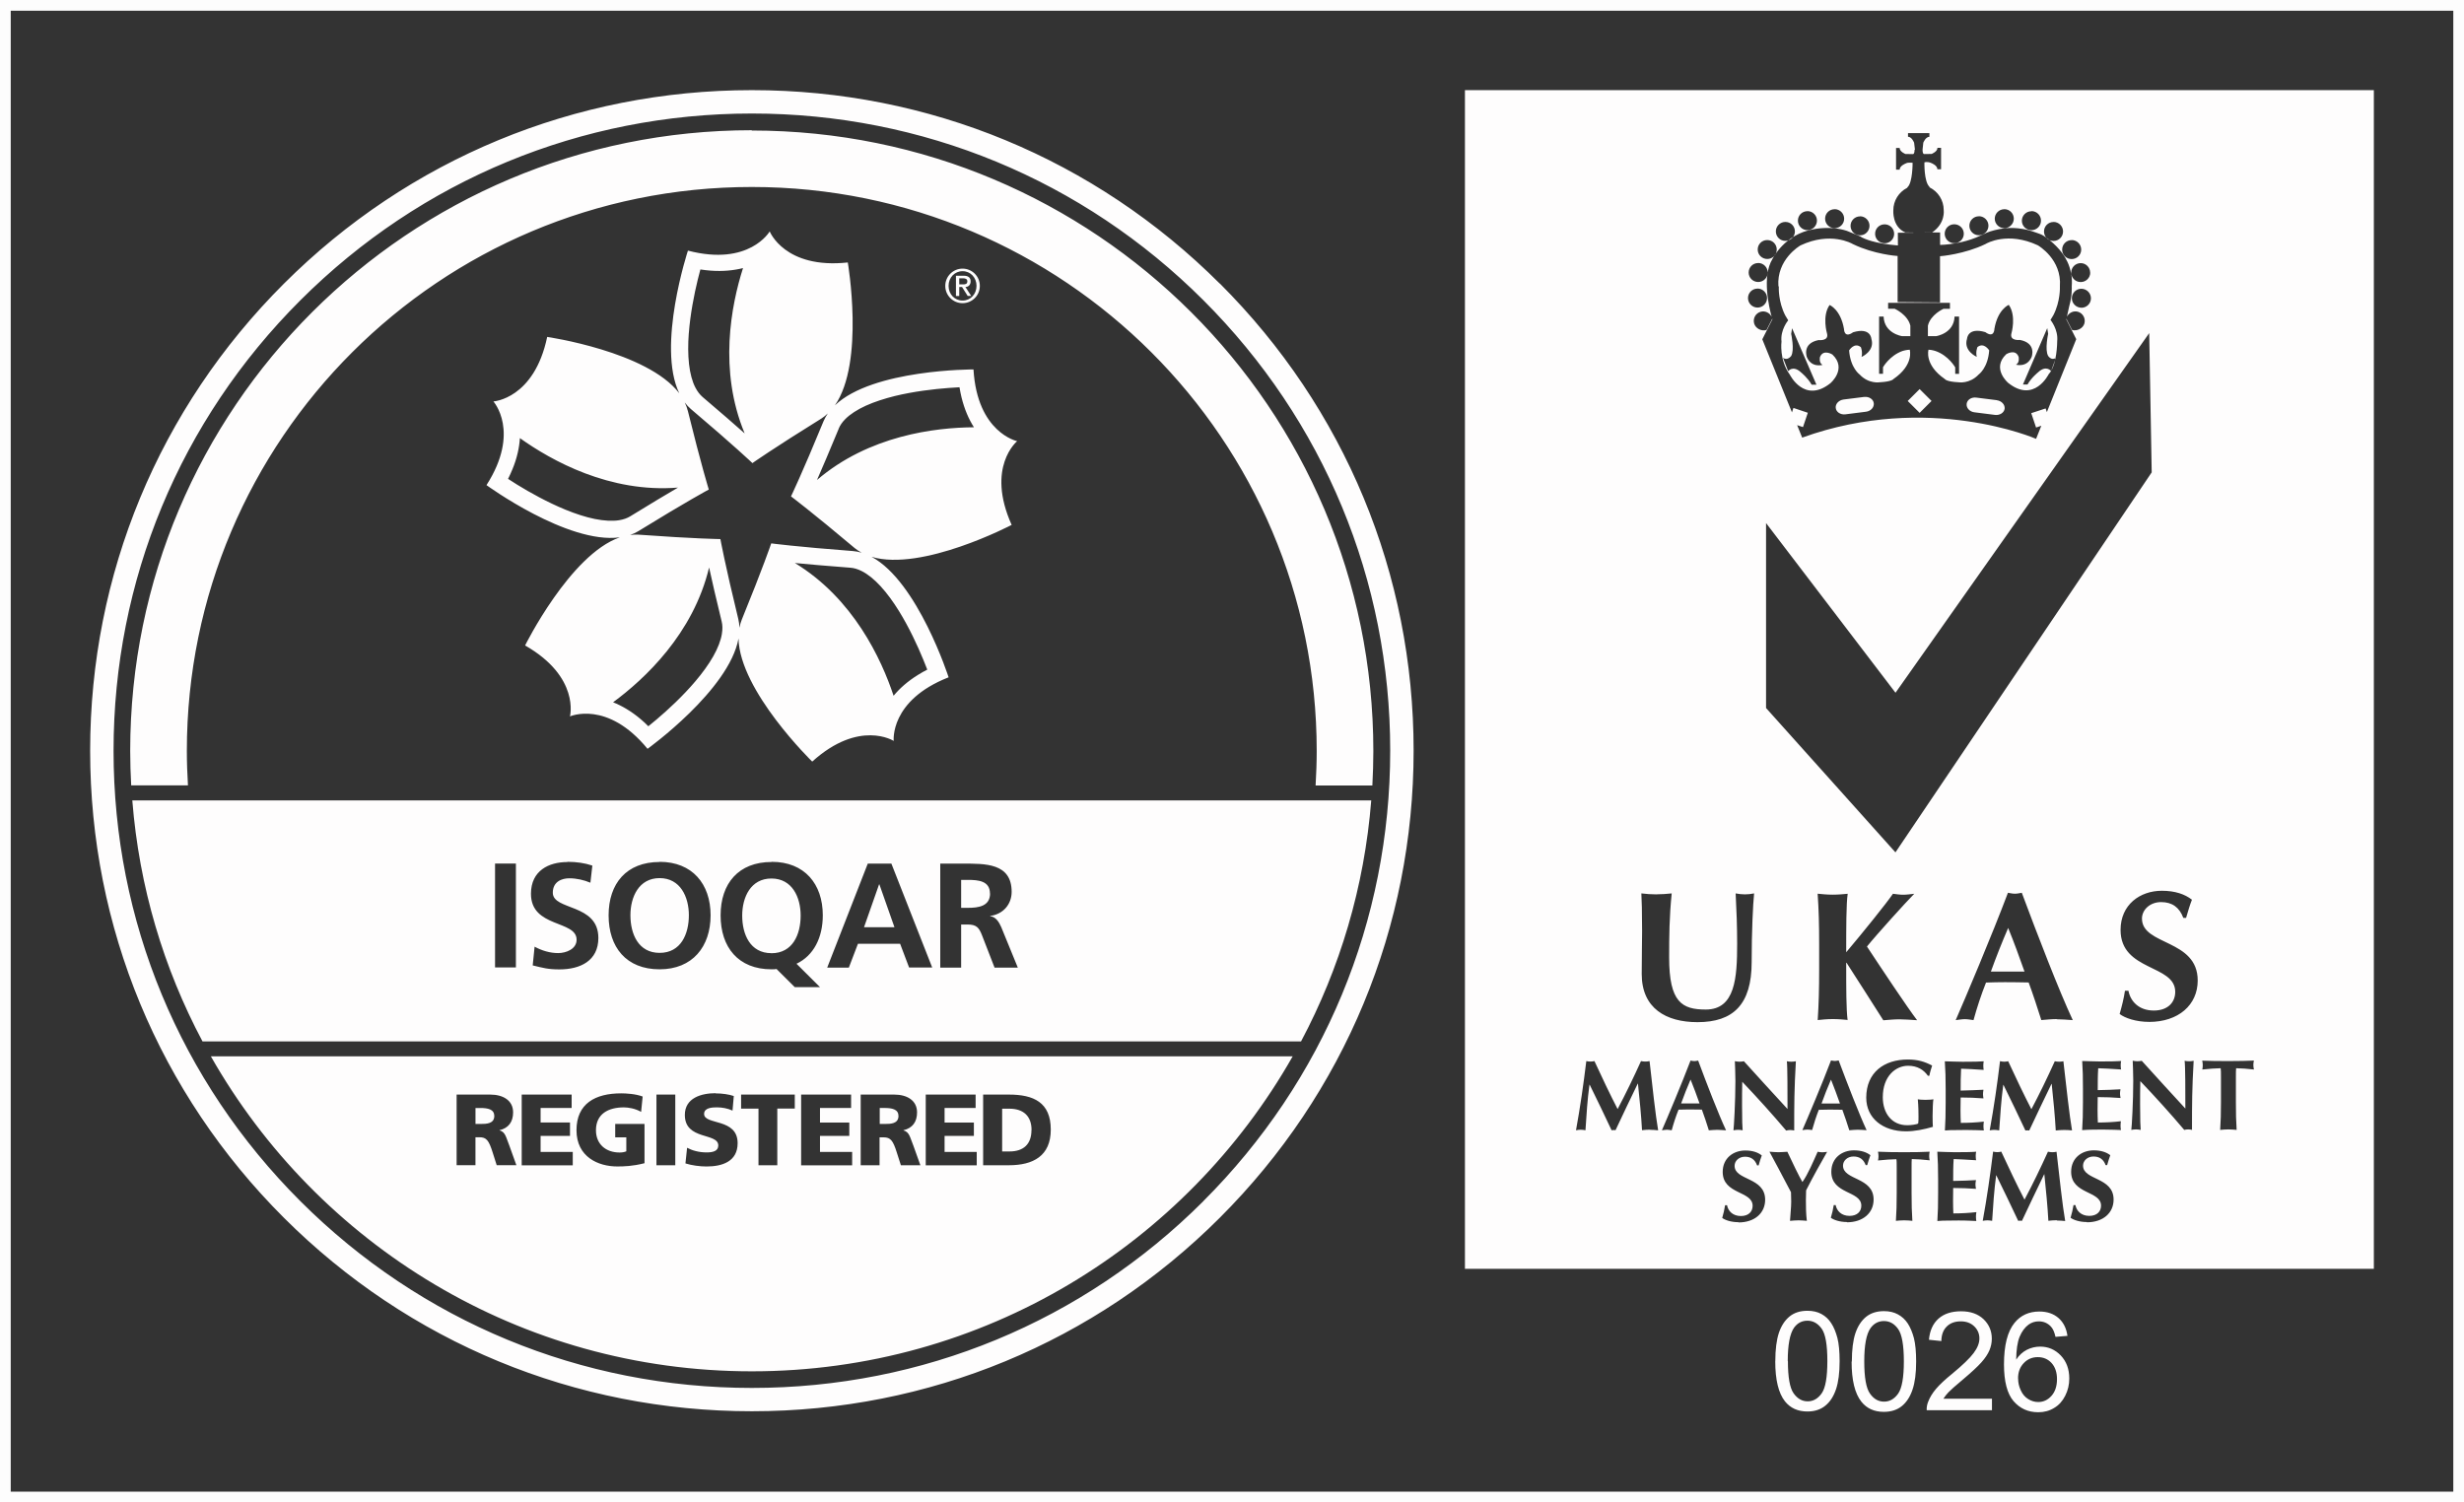 <?xml version="1.0" encoding="UTF-8"?>
<svg width="82px" height="50px" viewBox="0 0 82 50" version="1.1" xmlns="http://www.w3.org/2000/svg" xmlns:xlink="http://www.w3.org/1999/xlink">
    <rect x="0" y="0" width="82" height="50" fill="#333333" stroke="none"/>
    <!-- Generator: Sketch 51.3 (57544) - http://www.bohemiancoding.com/sketch -->
    <title>Group 4</title>
    <desc>Created with Sketch.</desc>
    <defs></defs>
    <g id="Home-Page" stroke="none" stroke-width="1" fill="none" fill-rule="evenodd">
        <g id="Desktop-HD" transform="translate(-1227, -6486)">
            <g id="FOOTER" transform="translate(-16, 6189)">
                <g id="Group-5" transform="translate(17, 277)">
                    <g id="Group-4" transform="translate(1226, 20)">
                        <path d="M0,50 L82,50 L82,0 L0,0 L0,50 Z M0.357,49.643 L81.644,49.643 L81.644,0.357 L0.357,0.357 L0.357,49.643 Z" id="Fill-1" fill="#FDFDFD"></path>
                        <path d="M6.734,34.658 L43.298,34.658 C44.588,32.232 45.405,29.52 45.634,26.638 L4.403,26.638 C4.631,29.52 5.448,32.232 6.739,34.658 L6.734,34.658 Z M31.286,28.742 L32.035,28.742 C32.777,28.742 33.667,28.717 33.667,29.68 C33.667,30.088 33.394,30.423 32.953,30.483 L32.953,30.493 C33.141,30.508 33.251,30.696 33.319,30.851 L33.872,32.202 L33.098,32.202 L32.679,31.123 C32.579,30.866 32.492,30.768 32.198,30.768 L31.986,30.768 L31.986,32.204 L31.291,32.204 L31.291,28.742 L31.286,28.742 Z M28.883,28.742 L29.665,28.742 L31.023,32.199 L30.254,32.199 L29.955,31.409 L28.552,31.409 L28.249,32.202 L27.529,32.202 L28.878,28.744 L28.883,28.742 Z M25.685,28.682 C26.77,28.682 27.382,29.415 27.382,30.461 C27.382,31.203 27.078,31.804 26.507,32.074 L27.289,32.852 L26.449,32.852 L25.843,32.249 C25.793,32.259 25.738,32.259 25.677,32.259 C24.565,32.259 23.981,31.521 23.981,30.463 C23.981,29.405 24.575,28.687 25.677,28.687 L25.685,28.682 Z M21.951,28.682 C23.036,28.682 23.648,29.415 23.648,30.461 C23.648,31.506 23.046,32.259 21.951,32.259 C20.838,32.259 20.254,31.521 20.254,30.463 C20.254,29.405 20.848,28.687 21.951,28.687 L21.951,28.682 Z M18.886,28.682 C19.184,28.682 19.462,28.722 19.713,28.807 L19.648,29.377 C19.43,29.285 19.187,29.23 18.944,29.23 C18.705,29.23 18.397,29.335 18.397,29.71 C18.397,30.31 19.913,30.058 19.913,31.216 C19.913,31.974 19.314,32.262 18.615,32.262 C18.239,32.262 18.069,32.212 17.728,32.129 L17.791,31.506 C18.029,31.636 18.302,31.719 18.575,31.719 C18.838,31.719 19.189,31.586 19.189,31.274 C19.189,30.615 17.67,30.888 17.67,29.745 C17.67,28.972 18.269,28.689 18.881,28.689 L18.886,28.682 Z M16.475,32.197 L17.169,32.197 L17.169,28.739 L16.475,28.739 L16.475,32.197 Z M25.021,4.334 C13.596,4.334 4.333,13.581 4.333,24.989 C4.333,25.374 4.346,25.757 4.366,26.137 L6.255,26.137 C6.233,25.757 6.218,25.377 6.218,24.991 C6.218,14.626 14.636,6.223 25.018,6.223 C35.401,6.223 43.819,14.626 43.819,24.994 C43.819,25.379 43.804,25.762 43.782,26.142 L45.671,26.142 C45.691,25.762 45.704,25.379 45.704,24.996 C45.704,13.591 36.441,4.344 25.016,4.344 L25.021,4.334 Z M34.329,37.608 C34.329,37.14 34.053,36.898 33.594,36.898 L33.351,36.898 L33.351,38.321 L33.594,38.321 C34.063,38.321 34.326,38.078 34.326,37.611 L34.329,37.608 Z M21.952,31.712 C22.661,31.712 22.925,31.083 22.925,30.458 C22.925,29.85 22.641,29.224 21.952,29.224 C21.262,29.224 20.98,29.85 20.98,30.458 C20.98,31.083 21.243,31.712 21.952,31.712 L21.952,31.712 Z M32.608,9.513 C32.608,9.197 32.35,8.94 32.033,8.94 C31.716,8.94 31.458,9.197 31.458,9.515 C31.458,9.833 31.716,10.09 32.033,10.09 C32.35,10.09 32.608,9.833 32.608,9.518 L32.608,9.513 Z M31.568,9.513 C31.568,9.24 31.767,9.025 32.035,9.025 C32.299,9.025 32.498,9.24 32.498,9.513 C32.498,9.788 32.299,10.003 32.035,10.003 C31.767,10.003 31.568,9.79 31.568,9.515 L31.568,9.513 Z M29.899,37.134 C29.899,36.915 29.679,36.874 29.44,36.874 L29.277,36.874 L29.277,37.406 L29.442,37.406 C29.645,37.406 29.901,37.4 29.901,37.134 L29.899,37.134 Z M40.594,9.439 C36.434,5.287 30.904,3 25.022,3 C19.14,3 13.61,5.287 9.45,9.439 C5.29,13.591 3,19.112 3,24.985 C3,30.857 5.291,36.378 9.45,40.53 C13.61,44.681 19.14,46.967 25.022,46.967 C30.904,46.967 36.435,44.681 40.594,40.527 C44.753,36.374 47.044,30.853 47.044,24.981 C47.044,19.109 44.753,13.588 40.594,9.434 L40.594,9.439 Z M40.043,39.98 C36.03,43.985 30.696,46.191 25.022,46.191 C19.348,46.191 14.013,43.985 10.001,39.98 C5.989,35.974 3.779,30.649 3.779,24.985 C3.779,19.32 5.989,13.994 10.001,9.989 C14.013,5.984 19.348,3.778 25.022,3.778 C30.696,3.778 36.031,5.982 40.043,9.987 C44.055,13.993 46.265,19.317 46.265,24.981 C46.265,30.645 44.055,35.971 40.043,39.977 L40.043,39.98 Z M32.32,9.848 L32.128,9.551 C32.234,9.551 32.302,9.473 32.302,9.365 C32.302,9.24 32.226,9.177 32.072,9.177 L31.813,9.177 L31.813,9.85 L31.923,9.85 L31.923,9.552 L32.016,9.552 L32.204,9.849 L32.32,9.849 L32.32,9.848 Z M31.923,9.465 L31.923,9.262 L32.053,9.262 C32.123,9.262 32.192,9.284 32.192,9.36 C32.192,9.448 32.138,9.465 32.053,9.465 L31.923,9.465 L31.923,9.465 Z M25.017,45.638 C32.737,45.638 39.465,41.412 43.02,35.155 L7.017,35.155 C10.573,41.412 17.301,45.638 25.021,45.638 L25.017,45.638 Z M32.718,36.428 L33.575,36.428 C34.395,36.428 34.969,36.685 34.969,37.594 C34.969,38.474 34.378,38.78 33.575,38.78 L32.718,38.78 L32.718,36.428 Z M30.808,36.428 L32.468,36.428 L32.468,36.874 L31.435,36.874 L31.435,37.359 L32.41,37.359 L32.41,37.804 L31.435,37.804 L31.435,38.336 L32.505,38.336 L32.505,38.782 L30.808,38.782 L30.808,36.429 L30.808,36.428 Z M28.64,36.428 L29.76,36.428 C30.179,36.428 30.519,36.617 30.519,37.021 C30.519,37.334 30.371,37.543 30.067,37.614 L30.067,37.621 C30.27,37.675 30.283,37.854 30.401,38.14 L30.63,38.78 L29.981,38.78 L29.845,38.356 C29.718,37.953 29.636,37.851 29.403,37.851 L29.271,37.851 L29.271,38.781 L28.643,38.781 L28.643,36.43 L28.64,36.428 Z M26.663,36.428 L28.324,36.428 L28.324,36.874 L27.289,36.874 L27.289,37.359 L28.264,37.359 L28.264,37.804 L27.289,37.804 L27.289,38.336 L28.359,38.336 L28.359,38.782 L26.661,38.782 L26.661,36.429 L26.663,36.428 Z M24.66,36.428 L26.45,36.428 L26.45,36.894 L25.868,36.894 L25.868,38.781 L25.242,38.781 L25.242,36.895 L24.663,36.895 L24.663,36.429 L24.66,36.428 Z M23.813,36.388 C24.039,36.388 24.262,36.422 24.42,36.476 L24.378,36.961 C24.216,36.887 24.034,36.853 23.855,36.853 C23.697,36.853 23.432,36.867 23.432,37.072 C23.432,37.453 24.548,37.197 24.548,38.045 C24.548,38.656 24.036,38.821 23.513,38.821 C23.295,38.821 23.021,38.786 22.811,38.719 L22.866,38.198 C23.029,38.286 23.255,38.353 23.515,38.353 C23.716,38.353 23.904,38.313 23.904,38.123 C23.904,37.685 22.791,37.96 22.791,37.105 C22.791,36.537 23.345,36.382 23.816,36.382 L23.813,36.388 Z M21.845,38.781 L22.473,38.781 L22.473,36.428 L21.846,36.428 L21.846,38.782 L21.845,38.781 Z M20.675,36.387 C20.83,36.387 21.156,36.404 21.387,36.493 L21.336,37.004 C21.141,36.891 20.91,36.854 20.762,36.854 C20.251,36.854 19.833,37.066 19.833,37.615 C19.833,38.076 20.16,38.356 20.62,38.356 C20.704,38.356 20.785,38.342 20.843,38.316 L20.843,37.851 L20.474,37.851 L20.474,37.405 L21.449,37.405 L21.449,38.712 C21.051,38.814 20.754,38.82 20.538,38.82 C19.911,38.82 19.185,38.504 19.185,37.614 C19.185,36.728 19.809,36.387 20.673,36.387 L20.675,36.387 Z M17.363,36.428 L19.024,36.428 L19.024,36.873 L17.991,36.873 L17.991,37.358 L18.969,37.358 L18.969,37.804 L17.991,37.804 L17.991,38.336 L19.061,38.336 L19.061,38.782 L17.362,38.782 L17.362,36.429 L17.363,36.428 Z M15.196,36.428 L16.316,36.428 C16.735,36.428 17.076,36.617 17.076,37.02 C17.076,37.335 16.925,37.543 16.622,37.614 L16.622,37.618 C16.825,37.674 16.838,37.851 16.955,38.138 L17.185,38.779 L16.53,38.779 L16.395,38.353 C16.267,37.948 16.187,37.848 15.954,37.848 L15.823,37.848 L15.823,38.779 L15.196,38.779 L15.196,36.427 L15.196,36.428 Z M29.265,29.432 L29.255,29.432 L28.754,30.859 L29.767,30.859 L29.265,29.432 Z M32.945,29.735 C32.945,29.317 32.558,29.283 32.211,29.283 L31.986,29.283 L31.986,30.213 L32.214,30.213 C32.557,30.213 32.949,30.164 32.949,29.733 L32.945,29.735 Z M16.448,37.135 C16.448,36.915 16.229,36.875 15.989,36.875 L15.824,36.875 L15.824,37.406 L15.989,37.406 C16.192,37.406 16.45,37.4 16.45,37.134 L16.448,37.135 Z M20.619,17.886 C18.968,18.465 17.475,21.481 17.475,21.481 C19.31,22.531 18.968,23.842 18.968,23.842 C18.968,23.842 20.209,23.289 21.55,24.921 C21.55,24.921 24.264,22.969 24.577,21.25 C24.617,22.999 27.03,25.346 27.03,25.346 C28.599,23.93 29.742,24.658 29.742,24.658 C29.742,24.658 29.599,23.312 31.569,22.541 C31.569,22.541 30.546,19.359 29.005,18.531 C30.682,19.034 33.667,17.469 33.667,17.469 C32.802,15.543 33.85,14.682 33.85,14.682 C33.85,14.682 32.521,14.402 32.397,12.295 C32.397,12.295 29.051,12.283 27.786,13.489 C28.783,12.051 28.214,8.735 28.214,8.735 C26.112,8.961 25.615,7.701 25.615,7.701 C25.615,7.701 24.939,8.874 22.894,8.341 C22.894,8.341 21.849,11.513 22.605,13.087 C21.543,11.696 18.21,11.213 18.21,11.213 C17.776,13.28 16.42,13.36 16.42,13.36 C16.42,13.36 17.33,14.366 16.19,16.145 C16.19,16.145 18.889,18.116 20.623,17.883 L20.619,17.886 Z M24.025,21.088 C23.991,21.309 23.891,21.571 23.735,21.845 C23.58,22.118 23.373,22.401 23.142,22.673 C22.726,23.164 22.237,23.617 21.853,23.942 C21.753,24.027 21.659,24.102 21.576,24.17 C21.492,24.084 21.408,24.007 21.323,23.935 C21.01,23.67 20.698,23.49 20.403,23.372 C21.446,22.604 23.07,21.098 23.598,18.886 C23.693,19.319 23.829,19.915 24.018,20.689 C24.045,20.806 24.05,20.934 24.025,21.082 L24.025,21.088 Z M29.311,19.517 C29.524,19.748 29.729,20.032 29.917,20.336 C30.256,20.884 30.536,21.489 30.726,21.952 C30.777,22.074 30.821,22.186 30.859,22.285 C30.752,22.34 30.652,22.397 30.559,22.455 C30.209,22.67 29.94,22.91 29.738,23.155 C29.33,21.927 28.397,19.92 26.453,18.737 C26.894,18.779 27.504,18.834 28.3,18.894 C28.42,18.902 28.544,18.939 28.679,19.007 C28.879,19.107 29.097,19.282 29.31,19.515 L29.311,19.517 Z M27.91,14.268 C27.955,14.158 28.027,14.05 28.133,13.945 C28.291,13.786 28.527,13.633 28.814,13.502 C29.101,13.372 29.436,13.265 29.781,13.179 C30.408,13.027 31.072,12.948 31.573,12.911 C31.705,12.901 31.825,12.893 31.931,12.888 C31.95,13.006 31.974,13.118 31.999,13.226 C32.097,13.624 32.242,13.954 32.412,14.22 C31.119,14.228 28.918,14.493 27.189,15.974 C27.367,15.569 27.607,15.006 27.911,14.27 L27.91,14.268 Z M22.923,11.095 C22.971,10.455 23.101,9.799 23.219,9.314 C23.25,9.187 23.281,9.069 23.308,8.968 C23.426,8.985 23.54,8.999 23.652,9.007 C24.06,9.037 24.419,9 24.727,8.922 C24.334,10.153 23.907,12.325 24.782,14.424 C24.45,14.13 23.99,13.728 23.381,13.212 C23.29,13.132 23.211,13.032 23.141,12.897 C23.038,12.7 22.965,12.427 22.93,12.116 C22.895,11.804 22.895,11.451 22.922,11.098 L22.923,11.095 Z M22.883,13.655 C22.863,13.565 22.828,13.48 22.788,13.395 C22.848,13.474 22.916,13.548 22.991,13.612 C24.43,14.83 25.04,15.412 25.04,15.412 C25.04,15.412 25.729,14.926 27.332,13.931 C27.41,13.881 27.482,13.824 27.55,13.759 C27.495,13.841 27.445,13.926 27.407,14.018 C26.69,15.762 26.324,16.52 26.324,16.52 C26.324,16.52 27.001,17.026 28.442,18.239 C28.515,18.299 28.592,18.349 28.675,18.394 C28.579,18.367 28.482,18.346 28.383,18.339 C26.502,18.196 25.666,18.084 25.666,18.084 C25.666,18.084 25.396,18.882 24.684,20.626 C24.649,20.713 24.625,20.801 24.608,20.893 C24.604,20.793 24.594,20.696 24.57,20.601 C24.124,18.769 23.974,17.941 23.974,17.941 C23.974,17.941 23.131,17.931 21.249,17.794 C21.157,17.789 21.064,17.794 20.971,17.804 C21.065,17.771 21.156,17.731 21.24,17.679 C22.846,16.69 23.588,16.292 23.588,16.292 C23.588,16.292 23.338,15.487 22.887,13.658 L22.883,13.655 Z M17.049,15.629 C17.207,15.249 17.282,14.896 17.302,14.581 C18.357,15.333 20.292,16.41 22.563,16.227 C22.179,16.451 21.655,16.764 20.976,17.182 C20.874,17.245 20.751,17.289 20.603,17.313 C20.381,17.349 20.1,17.333 19.791,17.271 C19.483,17.208 19.149,17.098 18.819,16.963 C18.222,16.718 17.638,16.393 17.211,16.13 C17.099,16.06 16.997,15.995 16.908,15.937 C16.962,15.83 17.009,15.725 17.051,15.622 L17.049,15.629 Z M25.672,31.724 C26.382,31.724 26.645,31.096 26.645,30.471 C26.645,29.86 26.364,29.237 25.672,29.237 C24.983,29.237 24.7,29.86 24.7,30.471 C24.7,31.093 24.963,31.722 25.672,31.722 L25.672,31.724 Z M66.256,32.334 L67.374,32.334 C67.199,31.841 67.026,31.361 66.83,30.883 C66.625,31.359 66.434,31.839 66.256,32.332 L66.256,32.334 Z M48.749,42.227 L79,42.227 L79,3 L48.752,3 L48.752,42.214 L48.749,42.227 Z M71.604,15.725 L63.079,28.367 L58.773,23.563 L58.773,17.408 L63.081,23.055 L71.524,11.086 L71.607,15.722 L71.604,15.725 Z M68.452,33.915 C68.281,33.915 68.103,33.935 67.933,33.948 C67.802,33.533 67.665,33.112 67.512,32.697 C67.249,32.692 66.993,32.687 66.73,32.687 C66.515,32.687 66.309,32.692 66.093,32.7 C65.928,33.115 65.793,33.53 65.677,33.95 C65.58,33.938 65.489,33.918 65.389,33.918 C65.291,33.918 65.199,33.938 65.084,33.95 C65.382,33.272 66.299,31.103 66.823,29.712 C66.901,29.725 66.975,29.743 67.053,29.743 C67.133,29.743 67.206,29.725 67.284,29.712 C67.802,31.103 68.517,32.957 68.98,33.95 C68.785,33.938 68.612,33.921 68.442,33.921 L68.452,33.915 Z M68.963,37.621 C68.873,37.611 68.782,37.606 68.692,37.606 C68.602,37.606 68.509,37.613 68.414,37.623 C68.389,37.16 68.334,36.592 68.279,36.074 L68.271,36.074 C68.021,36.592 67.772,37.108 67.532,37.623 C67.512,37.621 67.487,37.618 67.467,37.618 C67.447,37.618 67.424,37.621 67.404,37.623 C67.166,37.118 66.925,36.613 66.675,36.107 L66.667,36.107 C66.597,36.613 66.567,37.118 66.532,37.621 C66.479,37.611 66.424,37.603 66.374,37.603 C66.321,37.603 66.271,37.608 66.216,37.618 C66.356,36.85 66.467,36.084 66.559,35.316 C66.605,35.326 66.65,35.334 66.696,35.334 C66.74,35.334 66.786,35.329 66.831,35.319 C67.075,35.85 67.36,36.445 67.603,36.915 C67.868,36.417 68.142,35.85 68.382,35.319 C68.43,35.329 68.48,35.334 68.528,35.334 C68.575,35.334 68.623,35.329 68.668,35.319 C68.756,36.087 68.872,37.15 68.956,37.623 L68.963,37.621 Z M66.021,35.607 C65.768,35.589 65.367,35.567 65.264,35.567 C65.249,35.81 65.249,36.05 65.249,36.295 C65.539,36.287 65.755,36.28 66.008,36.267 C65.996,36.345 65.993,36.375 65.993,36.417 C65.993,36.455 65.998,36.485 66.008,36.555 C65.755,36.535 65.502,36.525 65.249,36.525 C65.249,36.665 65.244,36.808 65.244,36.953 C65.244,37.093 65.249,37.238 65.254,37.37 C65.504,37.37 65.763,37.358 66.021,37.328 C66.016,37.375 66.008,37.408 66.008,37.478 C66.008,37.548 66.016,37.581 66.021,37.621 C65.9,37.618 65.742,37.606 65.434,37.606 C64.888,37.606 64.798,37.616 64.725,37.623 C64.743,37.331 64.75,37.073 64.75,36.697 L64.75,36.245 C64.75,35.872 64.743,35.614 64.722,35.321 C64.918,35.324 65.118,35.336 65.316,35.336 C65.645,35.336 65.925,35.331 66.016,35.321 C66.011,35.362 66.003,35.402 66.003,35.462 C66.003,35.532 66.011,35.562 66.016,35.612 L66.021,35.607 Z M61.495,33.945 C61.359,33.933 61.194,33.915 60.993,33.915 C60.793,33.915 60.625,33.935 60.492,33.948 C60.527,33.413 60.54,32.942 60.54,32.259 L60.54,31.431 C60.54,30.748 60.527,30.278 60.49,29.743 C60.623,29.755 60.788,29.775 60.988,29.775 C61.189,29.775 61.354,29.757 61.49,29.745 C61.44,30.07 61.44,30.906 61.44,31.692 C61.988,31.044 62.783,30.058 62.996,29.745 C63.114,29.76 63.224,29.777 63.339,29.777 C63.449,29.777 63.565,29.76 63.705,29.745 C63.432,30.02 62.449,31.106 62.131,31.501 C62.657,32.297 63.469,33.52 63.8,33.953 C63.56,33.94 63.384,33.923 63.206,33.923 C63.028,33.923 62.85,33.943 62.675,33.955 C62.272,33.315 61.856,32.675 61.452,32.042 L61.44,32.042 C61.44,32.92 61.44,33.573 61.487,33.955 L61.495,33.945 Z M58.001,37.618 C57.946,37.608 57.893,37.601 57.843,37.601 C57.793,37.601 57.738,37.608 57.688,37.618 C57.703,37.521 57.753,36.66 57.753,35.979 C57.753,35.682 57.738,35.477 57.735,35.316 C57.786,35.326 57.836,35.334 57.886,35.334 C57.936,35.334 57.986,35.329 58.036,35.319 C58.517,35.85 58.996,36.377 59.487,36.908 C59.487,36.377 59.487,35.469 59.465,35.319 C59.515,35.329 59.565,35.334 59.615,35.334 C59.665,35.334 59.715,35.329 59.765,35.319 C59.71,36.292 59.71,36.735 59.71,37.623 C59.663,37.613 59.62,37.608 59.572,37.608 C59.525,37.608 59.482,37.616 59.442,37.626 C58.984,37.085 58.495,36.542 57.981,36.002 C57.974,36.252 57.974,36.53 57.974,36.78 C57.974,37.313 57.984,37.501 57.994,37.623 L58.001,37.618 Z M69.269,10.241 C69.093,10.241 68.95,10.098 68.95,9.925 C68.95,9.75 69.093,9.61 69.266,9.61 C69.441,9.61 69.585,9.753 69.585,9.928 C69.585,10.103 69.441,10.243 69.266,10.243 L69.269,10.241 Z M69.562,9.072 C69.562,9.247 69.419,9.387 69.244,9.387 C69.068,9.387 68.928,9.247 68.928,9.072 C68.928,8.9 69.068,8.757 69.244,8.757 C69.419,8.757 69.559,8.9 69.559,9.075 L69.562,9.072 Z M68.945,7.989 C69.118,7.989 69.261,8.132 69.261,8.307 C69.261,8.482 69.118,8.622 68.943,8.622 C68.767,8.622 68.627,8.482 68.627,8.307 C68.627,8.132 68.767,7.991 68.943,7.991 L68.945,7.989 Z M68.342,7.386 C68.514,7.386 68.657,7.529 68.657,7.704 C68.657,7.879 68.514,8.019 68.339,8.019 C68.164,8.019 68.023,7.879 68.023,7.704 C68.023,7.529 68.164,7.388 68.339,7.388 L68.342,7.386 Z M67.607,7.026 C67.782,7.026 67.923,7.168 67.923,7.343 C67.923,7.519 67.78,7.661 67.605,7.661 C67.429,7.661 67.286,7.521 67.286,7.346 C67.286,7.173 67.427,7.031 67.602,7.031 L67.607,7.026 Z M66.703,6.961 C66.878,6.961 67.018,7.103 67.018,7.276 C67.018,7.451 66.875,7.594 66.7,7.594 C66.527,7.594 66.384,7.451 66.384,7.278 C66.384,7.106 66.527,6.963 66.7,6.963 L66.703,6.961 Z M65.858,7.196 C66.031,7.196 66.174,7.338 66.174,7.511 C66.174,7.686 66.031,7.829 65.856,7.829 C65.68,7.829 65.539,7.689 65.539,7.514 C65.539,7.338 65.68,7.198 65.856,7.198 L65.858,7.196 Z M65.038,7.464 C65.211,7.464 65.354,7.604 65.354,7.779 C65.354,7.954 65.211,8.094 65.036,8.094 C64.86,8.094 64.718,7.951 64.718,7.779 C64.718,7.606 64.86,7.464 65.033,7.464 L65.038,7.464 Z M62.72,7.466 C62.893,7.466 63.036,7.606 63.036,7.781 C63.036,7.957 62.893,8.096 62.72,8.096 C62.545,8.096 62.402,7.957 62.402,7.781 C62.402,7.606 62.542,7.466 62.718,7.466 L62.72,7.466 Z M61.901,7.198 C62.074,7.198 62.216,7.341 62.216,7.514 C62.216,7.689 62.074,7.832 61.901,7.832 C61.725,7.832 61.585,7.691 61.585,7.516 C61.585,7.343 61.725,7.201 61.901,7.201 L61.901,7.198 Z M61.943,7.894 C62.048,7.944 62.367,8.104 63.161,8.169 L63.159,7.746 L63.673,7.746 L63.673,7.739 L63.407,7.736 C62.966,7.546 63.008,7.001 63.008,7.001 C63.008,6.675 63.194,6.393 63.465,6.253 L63.485,6.225 C63.653,6.07 63.65,5.417 63.65,5.417 C63.557,5.407 63.469,5.42 63.469,5.42 L63.417,5.442 C63.417,5.442 63.219,5.517 63.219,5.645 L63.099,5.645 L63.099,4.924 L63.219,4.924 C63.219,5.052 63.414,5.126 63.414,5.126 L63.475,5.126 L63.647,5.128 C63.647,5.128 63.715,5.157 63.715,4.983 L63.728,4.983 L63.7,4.749 C63.7,4.749 63.625,4.551 63.497,4.551 L63.497,4.431 L64.209,4.431 L64.209,4.553 C64.081,4.553 64.006,4.749 64.006,4.749 L63.981,4.981 C63.981,5.154 64.046,5.126 64.046,5.126 L64.229,5.124 L64.281,5.124 C64.281,5.124 64.477,5.049 64.477,4.921 L64.597,4.921 L64.597,5.632 L64.474,5.632 C64.474,5.504 64.279,5.429 64.279,5.429 C64.139,5.364 64.043,5.404 64.043,5.404 C64.043,5.404 64.026,6.042 64.209,6.215 L64.217,6.237 C64.494,6.375 64.685,6.66 64.685,6.99 C64.685,6.99 64.75,7.43 64.299,7.736 L64.565,7.736 L64.565,8.151 C64.57,8.151 64.783,8.149 65.069,8.098 L65.282,8.056 C65.482,8.009 65.703,7.941 65.921,7.836 L66.124,7.741 C66.266,7.686 66.471,7.626 66.723,7.598 L66.868,7.588 C67.048,7.581 67.246,7.601 67.459,7.648 L67.627,7.696 C67.627,7.696 67.94,7.801 67.955,7.816 C67.967,7.821 68.04,7.861 68.138,7.936 L68.241,8.019 C68.481,8.219 68.821,8.564 68.917,9.067 L68.928,9.107 C68.951,9.239 68.958,9.379 68.946,9.532 C68.946,9.567 68.963,9.837 68.863,10.188 C68.863,10.188 68.815,10.413 68.785,10.54 C68.853,10.408 69.003,10.333 69.151,10.375 C69.319,10.423 69.414,10.6 69.367,10.766 C69.317,10.933 69.124,11.028 68.956,10.981 L68.768,10.608 L68.763,10.625 L69.096,11.288 L68.118,13.715 L68.077,13.593 L67.598,13.75 L67.759,14.228 L67.934,14.169 L67.759,14.605 C67.759,14.605 64.187,13.046 59.975,14.564 L59.807,14.149 L60.002,14.214 L60.163,13.737 L59.684,13.576 L59.635,13.724 L58.648,11.292 L58.984,10.627 C58.984,10.627 58.981,10.619 58.979,10.607 L58.788,10.982 C58.621,11.032 58.426,10.934 58.377,10.767 C58.329,10.599 58.425,10.424 58.593,10.376 C58.741,10.334 58.891,10.409 58.959,10.541 C58.876,10.238 58.629,9.2 58.986,8.619 C58.986,8.619 59.387,7.789 60.351,7.631 C60.351,7.631 60.907,7.503 61.459,7.682 C61.459,7.682 61.832,7.832 61.937,7.88 L61.943,7.894 Z M61.056,6.961 C61.229,6.961 61.372,7.103 61.372,7.278 C61.372,7.454 61.229,7.594 61.056,7.594 C60.881,7.594 60.738,7.454 60.738,7.278 C60.738,7.103 60.878,6.963 61.054,6.963 L61.056,6.961 Z M60.151,7.026 C60.324,7.026 60.467,7.168 60.467,7.341 C60.467,7.516 60.324,7.659 60.151,7.659 C59.976,7.659 59.833,7.519 59.833,7.343 C59.833,7.168 59.973,7.028 60.149,7.028 L60.151,7.026 Z M59.417,7.386 C59.593,7.386 59.733,7.526 59.733,7.701 C59.733,7.876 59.59,8.016 59.415,8.016 C59.239,8.016 59.099,7.876 59.099,7.701 C59.099,7.526 59.242,7.386 59.415,7.386 L59.417,7.386 Z M58.813,7.989 C58.989,7.989 59.129,8.129 59.129,8.304 C59.129,8.479 58.989,8.619 58.813,8.619 C58.638,8.619 58.495,8.479 58.495,8.304 C58.495,8.129 58.635,7.989 58.811,7.989 L58.813,7.989 Z M58.512,8.752 C58.685,8.752 58.828,8.895 58.828,9.07 C58.828,9.245 58.685,9.385 58.512,9.385 C58.337,9.385 58.194,9.245 58.194,9.07 C58.194,8.895 58.334,8.754 58.51,8.754 L58.512,8.752 Z M58.49,9.603 C58.663,9.603 58.806,9.745 58.806,9.918 C58.806,10.093 58.663,10.236 58.49,10.236 C58.314,10.236 58.172,10.093 58.172,9.92 C58.172,9.745 58.314,9.605 58.487,9.605 L58.49,9.603 Z M55.134,29.763 C55.297,29.763 55.47,29.75 55.633,29.733 C55.553,30.525 55.548,31.161 55.548,31.866 C55.548,33.355 55.974,33.598 56.768,33.598 C57.746,33.598 57.811,32.544 57.811,31.409 C57.811,30.848 57.791,30.296 57.761,29.733 C57.863,29.753 57.969,29.765 58.071,29.765 C58.174,29.765 58.272,29.753 58.375,29.733 C58.339,30.093 58.294,30.966 58.294,32.019 C58.294,33.433 57.678,34.018 56.492,34.018 C55.447,34.018 54.635,33.56 54.635,32.414 C54.635,31.756 54.648,31.426 54.648,30.988 C54.648,30.343 54.635,29.932 54.623,29.733 C54.788,29.753 54.959,29.765 55.124,29.765 L55.134,29.763 Z M54.924,37.596 C54.833,37.596 54.738,37.603 54.645,37.613 C54.621,37.15 54.565,36.582 54.51,36.064 L54.503,36.064 C54.252,36.582 54.004,37.098 53.764,37.613 C53.744,37.611 53.718,37.608 53.698,37.608 C53.678,37.608 53.653,37.613 53.633,37.616 C53.395,37.113 53.154,36.605 52.904,36.1 L52.896,36.1 C52.826,36.605 52.796,37.11 52.763,37.616 C52.711,37.606 52.656,37.598 52.606,37.598 C52.55,37.598 52.5,37.606 52.448,37.616 C52.588,36.848 52.698,36.08 52.791,35.314 C52.839,35.324 52.881,35.329 52.929,35.329 C52.971,35.329 53.019,35.324 53.062,35.314 C53.305,35.844 53.59,36.44 53.833,36.91 C54.097,36.412 54.372,35.844 54.611,35.314 C54.658,35.324 54.708,35.329 54.756,35.329 C54.803,35.329 54.848,35.324 54.896,35.314 C54.981,36.082 55.099,37.148 55.182,37.618 C55.092,37.608 55.001,37.601 54.911,37.601 L54.924,37.596 Z M56.867,37.611 C56.797,37.385 56.72,37.155 56.637,36.928 C56.493,36.925 56.353,36.923 56.208,36.923 C56.092,36.923 55.978,36.928 55.861,36.93 C55.768,37.16 55.696,37.385 55.633,37.616 C55.578,37.611 55.528,37.598 55.475,37.598 C55.42,37.598 55.37,37.611 55.307,37.616 C55.47,37.245 55.971,36.057 56.26,35.296 C56.302,35.304 56.342,35.314 56.387,35.314 C56.43,35.314 56.47,35.304 56.513,35.296 C56.796,36.06 57.187,37.073 57.442,37.618 C57.335,37.613 57.239,37.601 57.147,37.601 C57.054,37.601 56.956,37.613 56.861,37.618 L56.867,37.611 Z M57.853,40.675 C57.611,40.675 57.41,40.606 57.314,40.533 C57.357,40.38 57.387,40.26 57.41,40.11 L57.474,40.11 C57.511,40.303 57.665,40.47 57.936,40.47 C58.197,40.47 58.326,40.318 58.326,40.13 C58.326,39.625 57.33,39.76 57.33,39.002 C57.33,38.542 57.685,38.289 58.083,38.289 C58.323,38.289 58.504,38.351 58.631,38.454 C58.591,38.559 58.568,38.636 58.526,38.784 L58.475,38.784 C58.405,38.594 58.275,38.496 58.072,38.496 C57.869,38.496 57.726,38.636 57.726,38.799 C57.726,39.294 58.743,39.169 58.743,39.928 C58.743,40.375 58.39,40.683 57.857,40.683 L57.853,40.675 Z M60.14,40.63 C60.046,40.623 59.949,40.613 59.856,40.613 C59.76,40.613 59.663,40.623 59.57,40.63 C59.58,40.418 59.61,40.195 59.61,39.987 C59.61,39.885 59.605,39.78 59.603,39.677 C59.372,39.234 58.991,38.519 58.886,38.329 C58.986,38.336 59.086,38.346 59.187,38.346 C59.287,38.346 59.385,38.336 59.482,38.331 C59.635,38.661 59.886,39.179 59.981,39.334 L59.986,39.334 C60.166,39.079 60.344,38.659 60.49,38.331 C60.54,38.339 60.59,38.349 60.645,38.349 C60.698,38.349 60.748,38.339 60.805,38.334 C60.658,38.586 60.319,39.192 60.106,39.615 C60.106,39.722 60.099,39.832 60.099,39.942 C60.099,40.162 60.101,40.39 60.131,40.64 L60.14,40.63 Z M60.533,36.923 C60.443,37.15 60.37,37.378 60.306,37.608 C60.253,37.603 60.202,37.593 60.149,37.593 C60.095,37.593 60.045,37.603 59.981,37.611 C60.145,37.24 60.647,36.052 60.935,35.291 C60.978,35.299 61.018,35.309 61.062,35.309 C61.107,35.309 61.147,35.299 61.189,35.291 C61.475,36.054 61.866,37.068 62.119,37.613 C62.014,37.608 61.919,37.598 61.826,37.598 C61.733,37.598 61.635,37.608 61.543,37.616 C61.473,37.39 61.395,37.16 61.312,36.933 C61.169,36.93 61.029,36.928 60.884,36.928 C60.766,36.928 60.653,36.933 60.535,36.935 L60.533,36.923 Z M61.468,40.67 C61.227,40.67 61.026,40.6 60.929,40.528 C60.973,40.375 61.003,40.255 61.026,40.105 L61.089,40.105 C61.126,40.298 61.28,40.465 61.551,40.465 C61.812,40.465 61.943,40.313 61.943,40.125 C61.943,39.622 60.945,39.755 60.945,38.997 C60.945,38.536 61.3,38.284 61.698,38.284 C61.938,38.284 62.119,38.346 62.246,38.446 C62.206,38.552 62.181,38.631 62.139,38.776 L62.089,38.776 C62.018,38.586 61.888,38.489 61.683,38.489 C61.477,38.489 61.334,38.631 61.334,38.792 C61.334,39.287 62.352,39.165 62.352,39.922 C62.352,40.37 61.996,40.678 61.465,40.678 L61.468,40.67 Z M64.218,38.616 C64.037,38.594 63.756,38.574 63.622,38.574 C63.616,38.621 63.616,38.741 63.616,38.869 L63.616,39.705 C63.616,40.08 63.622,40.338 63.642,40.63 C63.569,40.623 63.478,40.613 63.367,40.613 C63.257,40.613 63.167,40.623 63.094,40.63 C63.114,40.338 63.121,40.08 63.121,39.705 L63.121,38.872 C63.121,38.746 63.121,38.624 63.11,38.579 C62.98,38.579 62.699,38.599 62.499,38.621 C62.509,38.572 62.515,38.526 62.515,38.477 C62.515,38.429 62.508,38.381 62.498,38.329 C62.803,38.341 62.954,38.346 63.367,38.346 C63.783,38.346 63.934,38.341 64.217,38.329 C64.207,38.381 64.202,38.429 64.202,38.477 C64.202,38.529 64.209,38.574 64.219,38.624 L64.218,38.616 Z M64.321,37.503 C64.029,37.588 63.722,37.651 63.427,37.651 C62.658,37.651 62.107,37.213 62.107,36.532 C62.107,35.687 62.706,35.261 63.493,35.261 C63.831,35.261 64.059,35.336 64.3,35.462 C64.264,35.577 64.227,35.689 64.207,35.802 L64.159,35.802 C64.019,35.602 63.806,35.469 63.5,35.469 C63.087,35.469 62.658,35.814 62.658,36.515 C62.658,37.048 62.956,37.448 63.47,37.448 C63.585,37.448 63.781,37.426 63.836,37.39 C63.846,37.338 63.846,37.253 63.846,37.158 C63.846,36.798 63.826,36.647 63.823,36.585 C63.866,36.592 63.934,36.603 64.071,36.603 C64.232,36.603 64.3,36.592 64.342,36.585 C64.327,36.655 64.315,36.933 64.315,37.145 C64.315,37.285 64.32,37.463 64.325,37.513 L64.321,37.503 Z M65.773,38.614 C65.518,38.599 65.117,38.574 65.016,38.574 C65,38.819 65,39.059 65,39.302 C65.291,39.297 65.505,39.29 65.759,39.274 C65.745,39.352 65.742,39.382 65.742,39.427 C65.742,39.464 65.749,39.494 65.759,39.565 C65.505,39.547 65.254,39.537 65,39.537 C65,39.677 64.996,39.822 64.996,39.965 C64.996,40.105 65,40.25 65.006,40.383 C65.257,40.383 65.515,40.37 65.773,40.34 C65.765,40.388 65.758,40.42 65.758,40.49 C65.758,40.56 65.765,40.595 65.77,40.636 C65.65,40.633 65.492,40.618 65.184,40.618 C64.637,40.618 64.547,40.628 64.474,40.636 C64.494,40.34 64.499,40.085 64.499,39.71 L64.499,39.254 C64.499,38.882 64.492,38.624 64.472,38.329 C64.667,38.334 64.868,38.346 65.066,38.346 C65.392,38.346 65.675,38.341 65.765,38.329 C65.758,38.369 65.75,38.409 65.75,38.469 C65.75,38.539 65.758,38.569 65.763,38.619 L65.773,38.614 Z M68.446,40.61 C68.356,40.61 68.262,40.618 68.168,40.628 C68.144,40.165 68.088,39.597 68.034,39.079 L68.029,39.079 C67.778,39.597 67.532,40.113 67.289,40.63 C67.269,40.628 67.247,40.623 67.227,40.623 C67.207,40.623 67.184,40.628 67.164,40.63 C66.926,40.125 66.685,39.62 66.435,39.114 L66.43,39.114 C66.362,39.62 66.329,40.125 66.297,40.63 C66.244,40.62 66.189,40.613 66.139,40.613 C66.087,40.613 66.036,40.62 65.984,40.63 C66.124,39.862 66.234,39.094 66.329,38.326 C66.377,38.336 66.42,38.344 66.467,38.344 C66.51,38.344 66.557,38.339 66.6,38.326 C66.846,38.859 67.129,39.452 67.374,39.925 C67.64,39.427 67.914,38.859 68.154,38.329 C68.201,38.339 68.252,38.346 68.299,38.346 C68.347,38.346 68.392,38.341 68.44,38.331 C68.527,39.099 68.643,40.165 68.728,40.636 C68.638,40.628 68.547,40.62 68.457,40.62 L68.446,40.61 Z M69.446,40.67 C69.205,40.67 69.005,40.6 68.907,40.528 C68.951,40.375 68.981,40.255 69.005,40.105 L69.068,40.105 C69.105,40.298 69.259,40.465 69.53,40.465 C69.791,40.465 69.921,40.313 69.921,40.125 C69.921,39.622 68.926,39.755 68.926,38.997 C68.926,38.536 69.282,38.284 69.68,38.284 C69.921,38.284 70.101,38.346 70.229,38.446 C70.189,38.552 70.166,38.631 70.124,38.776 L70.074,38.776 C70.003,38.586 69.873,38.489 69.67,38.489 C69.467,38.489 69.322,38.631 69.322,38.792 C69.322,39.287 70.339,39.165 70.339,39.922 C70.339,40.37 69.986,40.678 69.452,40.678 L69.446,40.67 Z M70.583,35.592 C70.328,35.574 69.928,35.552 69.827,35.552 C69.811,35.797 69.811,36.037 69.811,36.28 C70.101,36.275 70.315,36.267 70.568,36.252 C70.555,36.33 70.552,36.36 70.552,36.405 C70.552,36.442 70.56,36.472 70.57,36.542 C70.317,36.522 70.066,36.512 69.81,36.512 C69.81,36.653 69.805,36.798 69.805,36.94 C69.805,37.08 69.81,37.226 69.815,37.358 C70.069,37.358 70.324,37.345 70.582,37.315 C70.577,37.363 70.57,37.395 70.57,37.466 C70.57,37.536 70.577,37.571 70.585,37.608 C70.464,37.606 70.307,37.593 70.001,37.593 C69.457,37.593 69.367,37.606 69.292,37.611 C69.312,37.318 69.319,37.06 69.319,36.687 L69.319,36.235 C69.319,35.862 69.314,35.604 69.294,35.311 C69.492,35.314 69.693,35.326 69.891,35.326 C70.216,35.326 70.5,35.321 70.59,35.311 C70.582,35.352 70.575,35.392 70.575,35.452 C70.575,35.522 70.582,35.552 70.59,35.602 L70.583,35.592 Z M72.958,37.604 C72.911,37.594 72.868,37.587 72.82,37.587 C72.774,37.587 72.73,37.594 72.69,37.604 C72.232,37.063 71.744,36.522 71.228,35.981 C71.221,36.231 71.221,36.509 71.221,36.76 C71.221,37.294 71.231,37.481 71.241,37.604 C71.186,37.594 71.133,37.587 71.083,37.587 C71.033,37.587 70.978,37.594 70.928,37.604 C70.945,37.507 70.993,36.646 70.993,35.965 C70.993,35.667 70.978,35.462 70.975,35.301 C71.026,35.311 71.075,35.319 71.126,35.319 C71.176,35.319 71.226,35.314 71.276,35.304 C71.757,35.834 72.236,36.362 72.727,36.893 C72.727,36.362 72.727,35.454 72.702,35.304 C72.752,35.314 72.802,35.319 72.853,35.319 C72.902,35.319 72.953,35.314 73.003,35.304 C72.948,36.277 72.948,36.72 72.948,37.608 L72.958,37.604 Z M71.523,34.009 C71.084,34.009 70.717,33.882 70.54,33.746 C70.619,33.467 70.675,33.247 70.717,32.973 L70.833,32.973 C70.9,33.327 71.181,33.631 71.676,33.631 C72.153,33.631 72.39,33.351 72.39,33.009 C72.39,32.089 70.571,32.332 70.571,30.948 C70.571,30.107 71.218,29.645 71.945,29.645 C72.384,29.645 72.714,29.76 72.946,29.943 C72.873,30.131 72.83,30.279 72.751,30.547 L72.659,30.547 C72.529,30.2 72.291,30.022 71.92,30.022 C71.549,30.022 71.283,30.278 71.283,30.571 C71.283,31.474 73.138,31.247 73.138,32.631 C73.138,33.45 72.491,34.01 71.519,34.01 L71.523,34.009 Z M75.012,35.594 C74.831,35.571 74.55,35.551 74.416,35.551 C74.409,35.598 74.409,35.718 74.409,35.845 L74.409,36.68 C74.409,37.054 74.414,37.311 74.434,37.604 C74.358,37.598 74.268,37.587 74.16,37.587 C74.048,37.587 73.96,37.598 73.885,37.604 C73.905,37.311 73.912,37.054 73.912,36.68 L73.912,35.845 C73.912,35.718 73.912,35.598 73.902,35.551 C73.772,35.551 73.491,35.571 73.291,35.594 C73.301,35.544 73.306,35.496 73.306,35.446 C73.306,35.396 73.298,35.349 73.288,35.299 C73.592,35.309 73.742,35.313 74.158,35.313 C74.571,35.313 74.724,35.306 75.008,35.296 C74.998,35.346 74.99,35.391 74.99,35.441 C74.99,35.491 74.998,35.539 75.008,35.589 L75.012,35.594 Z M63.487,13.344 L63.884,13.74 L64.28,13.344 L63.884,12.949 L63.488,13.344 L63.487,13.344 Z M55.947,36.722 L56.559,36.722 C56.462,36.452 56.369,36.189 56.261,35.928 C56.148,36.189 56.044,36.452 55.947,36.722 L55.947,36.722 Z M59.199,9.533 L59.199,9.543 L59.197,9.555 C59.197,9.56 59.174,10.04 59.415,10.503 L59.51,10.66 C59.51,10.66 59.242,10.978 59.287,11.368 C59.287,11.368 59.204,11.981 59.567,12.474 C59.567,12.474 60.049,13.445 60.916,12.752 C60.916,12.752 61.48,12.274 60.981,11.799 C60.981,11.799 60.678,11.604 60.567,11.884 C60.567,11.884 60.522,12.076 60.653,12.144 C60.653,12.144 60.284,12.252 60.131,11.884 C60.131,11.884 59.958,11.428 60.52,11.318 C60.52,11.318 60.868,11.361 60.803,11.103 C60.803,11.103 60.628,10.518 60.888,10.15 C60.888,10.15 61.257,10.3 61.367,10.951 C61.367,10.951 61.367,11.276 61.67,11.058 C62.256,10.883 62.277,11.273 62.277,11.273 C62.407,11.684 61.951,11.879 61.951,11.879 C61.993,11.704 61.928,11.554 61.928,11.554 C61.71,11.378 61.537,11.661 61.537,11.661 C61.58,12.247 61.886,12.462 61.886,12.462 C62.189,12.787 62.557,12.722 62.557,12.722 C62.968,12.7 63.013,12.614 63.013,12.614 C63.708,12.137 63.555,11.639 63.555,11.639 C63.447,11.639 63.314,11.681 63.314,11.681 C62.883,11.834 62.665,12.222 62.665,12.222 L62.665,12.439 L62.535,12.439 L62.535,10.535 L62.685,10.535 C62.705,11.098 63.294,11.186 63.294,11.186 L63.575,11.186 L63.575,10.838 C63.487,10.468 63.053,10.275 63.053,10.275 L62.835,10.275 L62.835,10.078 L64.893,10.078 L64.893,10.278 L64.677,10.278 C64.677,10.278 64.244,10.47 64.159,10.84 L64.159,11.186 L64.439,11.186 C64.439,11.186 65.026,11.098 65.046,10.535 L65.196,10.535 L65.196,12.442 L65.068,12.442 L65.068,12.227 C65.068,12.227 64.85,11.836 64.417,11.684 C64.417,11.684 64.286,11.639 64.179,11.639 C64.179,11.639 64.029,12.137 64.722,12.614 C64.722,12.614 64.765,12.702 65.176,12.722 C65.176,12.722 65.544,12.787 65.85,12.462 C65.85,12.462 66.156,12.247 66.199,11.661 C66.199,11.661 66.026,11.378 65.808,11.551 C65.808,11.551 65.742,11.704 65.785,11.876 C65.785,11.876 65.331,11.681 65.462,11.271 C65.462,11.271 65.482,10.881 66.068,11.053 C66.372,11.271 66.372,10.946 66.372,10.946 C66.482,10.295 66.85,10.145 66.85,10.145 C67.111,10.513 66.938,11.098 66.938,11.098 C66.873,11.356 67.221,11.313 67.221,11.313 C67.785,11.421 67.612,11.876 67.612,11.876 C67.459,12.244 67.091,12.137 67.091,12.137 C67.221,12.069 67.178,11.876 67.178,11.876 C67.071,11.594 66.765,11.789 66.765,11.789 C66.266,12.264 66.83,12.742 66.83,12.742 C67.697,13.435 68.178,12.454 68.178,12.454 C68.464,12.154 68.462,11.356 68.462,11.356 C68.504,10.966 68.239,10.648 68.239,10.648 L68.334,10.49 C68.574,10.025 68.552,9.547 68.552,9.542 L68.552,9.527 C68.617,8.636 67.848,8.182 67.818,8.164 C66.818,7.696 66.113,8.096 66.081,8.119 L66.076,8.121 L66.071,8.124 C65.379,8.459 64.592,8.527 64.562,8.527 L64.562,10.065 L63.151,10.053 L63.151,8.519 C63.119,8.519 62.362,8.462 61.668,8.126 L61.663,8.124 L61.658,8.121 C61.625,8.101 60.918,7.698 59.921,8.166 C59.888,8.184 59.119,8.638 59.184,9.53 L59.199,9.533 Z M68.131,10.922 L68.161,11.11 C68.161,11.11 68.043,11.642 68.161,11.845 C68.161,11.845 68.274,12.02 68.419,11.905 L68.259,12.35 C68.259,12.35 68.098,12.133 67.823,12.393 C67.823,12.393 67.605,12.566 67.474,12.796 L67.322,12.796 L68.131,10.92 L68.131,10.922 Z M60.449,12.802 L60.29,12.802 C60.16,12.572 59.942,12.398 59.942,12.398 C59.667,12.138 59.509,12.353 59.509,12.353 L59.336,11.905 C59.481,12.02 59.609,11.847 59.609,11.847 C59.727,11.646 59.609,11.112 59.609,11.112 L59.639,10.924 L60.449,12.801 L60.449,12.802 Z M60.619,36.725 L61.232,36.725 C61.134,36.455 61.041,36.191 60.934,35.93 C60.82,36.191 60.716,36.456 60.619,36.726 L60.619,36.725 Z M66.453,13.318 L65.769,13.232 C65.609,13.21 65.466,13.304 65.449,13.438 C65.432,13.576 65.547,13.701 65.706,13.721 L66.392,13.808 C66.549,13.828 66.695,13.736 66.713,13.603 C66.727,13.466 66.612,13.341 66.452,13.32 L66.453,13.318 Z M64.054,7.736 L64.322,7.736 L64.053,7.733 C64.053,7.733 64.053,7.736 64.054,7.736 L64.054,7.736 Z M62.034,13.21 L61.351,13.296 C61.19,13.319 61.075,13.444 61.092,13.579 C61.109,13.717 61.255,13.809 61.415,13.789 L62.099,13.702 C62.26,13.682 62.373,13.556 62.358,13.419 C62.342,13.284 62.197,13.191 62.039,13.211 L62.034,13.21 Z M68.806,44.458 L68.405,44.491 C68.37,44.333 68.32,44.218 68.252,44.148 C68.144,44.033 68.009,43.975 67.849,43.975 C67.721,43.975 67.608,44.013 67.51,44.083 C67.385,44.175 67.285,44.311 67.211,44.488 C67.138,44.668 67.101,44.921 67.097,45.249 C67.194,45.101 67.312,44.994 67.453,44.921 C67.593,44.851 67.741,44.816 67.894,44.816 C68.162,44.816 68.39,44.913 68.581,45.111 C68.769,45.309 68.864,45.564 68.864,45.877 C68.864,46.082 68.819,46.275 68.728,46.452 C68.638,46.63 68.518,46.765 68.36,46.857 C68.205,46.953 68.029,47 67.831,47 C67.496,47 67.223,46.877 67.009,46.63 C66.799,46.385 66.691,45.977 66.691,45.409 C66.691,44.776 66.807,44.313 67.042,44.025 C67.247,43.773 67.523,43.648 67.869,43.648 C68.127,43.648 68.34,43.72 68.506,43.865 C68.671,44.01 68.771,44.211 68.804,44.466 L68.806,44.458 Z M67.161,45.872 C67.161,46.012 67.19,46.144 67.249,46.269 C67.307,46.397 67.389,46.495 67.495,46.56 C67.6,46.627 67.713,46.66 67.831,46.66 C68.001,46.66 68.149,46.592 68.271,46.455 C68.394,46.317 68.455,46.132 68.455,45.897 C68.455,45.672 68.394,45.494 68.274,45.361 C68.154,45.231 68.001,45.166 67.815,45.166 C67.632,45.166 67.477,45.231 67.352,45.361 C67.224,45.494 67.159,45.662 67.159,45.874 L67.161,45.872 Z M66.291,46.547 L66.291,46.933 L64.119,46.933 C64.114,46.838 64.131,46.742 64.166,46.655 C64.221,46.51 64.309,46.362 64.432,46.219 C64.552,46.077 64.73,45.912 64.961,45.724 C65.316,45.432 65.557,45.199 65.682,45.029 C65.81,44.859 65.873,44.696 65.873,44.543 C65.873,44.386 65.815,44.25 65.7,44.14 C65.585,44.03 65.437,43.975 65.251,43.975 C65.056,43.975 64.9,44.033 64.785,44.148 C64.667,44.265 64.61,44.426 64.607,44.631 L64.194,44.588 C64.221,44.281 64.329,44.046 64.514,43.883 C64.7,43.72 64.948,43.64 65.262,43.64 C65.577,43.64 65.825,43.728 66.011,43.903 C66.194,44.08 66.286,44.296 66.286,44.553 C66.286,44.686 66.259,44.813 66.206,44.941 C66.151,45.069 66.064,45.201 65.938,45.341 C65.813,45.482 65.605,45.674 65.314,45.919 C65.072,46.122 64.916,46.259 64.847,46.332 C64.778,46.405 64.72,46.477 64.675,46.55 L66.287,46.55 L66.291,46.547 Z M61.628,45.309 C61.628,44.921 61.668,44.608 61.745,44.373 C61.826,44.135 61.943,43.955 62.101,43.825 C62.259,43.698 62.457,43.635 62.698,43.635 C62.873,43.635 63.028,43.67 63.161,43.743 C63.294,43.815 63.404,43.915 63.492,44.05 C63.577,44.183 63.645,44.348 63.695,44.538 C63.743,44.731 63.768,44.989 63.768,45.314 C63.768,45.699 63.728,46.009 63.647,46.247 C63.567,46.485 63.449,46.667 63.292,46.795 C63.134,46.923 62.933,46.987 62.693,46.987 C62.374,46.987 62.126,46.875 61.946,46.65 C61.728,46.377 61.62,45.932 61.62,45.317 L61.628,45.309 Z M62.041,45.304 C62.041,45.844 62.104,46.202 62.232,46.38 C62.357,46.56 62.515,46.647 62.7,46.647 C62.886,46.647 63.041,46.56 63.169,46.38 C63.294,46.202 63.359,45.844 63.359,45.307 C63.359,44.766 63.294,44.408 63.169,44.231 C63.043,44.053 62.886,43.965 62.695,43.965 C62.51,43.965 62.362,44.046 62.249,44.201 C62.109,44.401 62.041,44.771 62.041,45.309 L62.041,45.304 Z M59.081,45.297 C59.081,44.909 59.122,44.596 59.199,44.361 C59.279,44.123 59.397,43.943 59.555,43.813 C59.713,43.685 59.911,43.623 60.151,43.623 C60.327,43.623 60.482,43.658 60.615,43.73 C60.748,43.803 60.858,43.903 60.943,44.038 C61.031,44.171 61.096,44.336 61.147,44.526 C61.196,44.718 61.221,44.976 61.221,45.301 C61.221,45.687 61.181,45.997 61.101,46.235 C61.021,46.472 60.903,46.655 60.745,46.782 C60.587,46.912 60.387,46.975 60.149,46.975 C59.831,46.975 59.582,46.862 59.402,46.637 C59.187,46.365 59.079,45.919 59.079,45.304 L59.081,45.297 Z M59.5,45.295 C59.5,45.834 59.563,46.192 59.69,46.37 C59.817,46.549 59.973,46.637 60.159,46.637 C60.342,46.637 60.5,46.548 60.625,46.37 C60.751,46.191 60.813,45.832 60.813,45.295 C60.813,44.755 60.751,44.396 60.623,44.218 C60.495,44.041 60.337,43.953 60.149,43.953 C59.963,43.953 59.816,44.033 59.703,44.188 C59.565,44.388 59.495,44.758 59.495,45.297 L59.5,45.295 Z" id="Fill-2" fill="#FEFDFD"></path>
                    </g>
                </g>
            </g>
        </g>
    </g>
</svg>